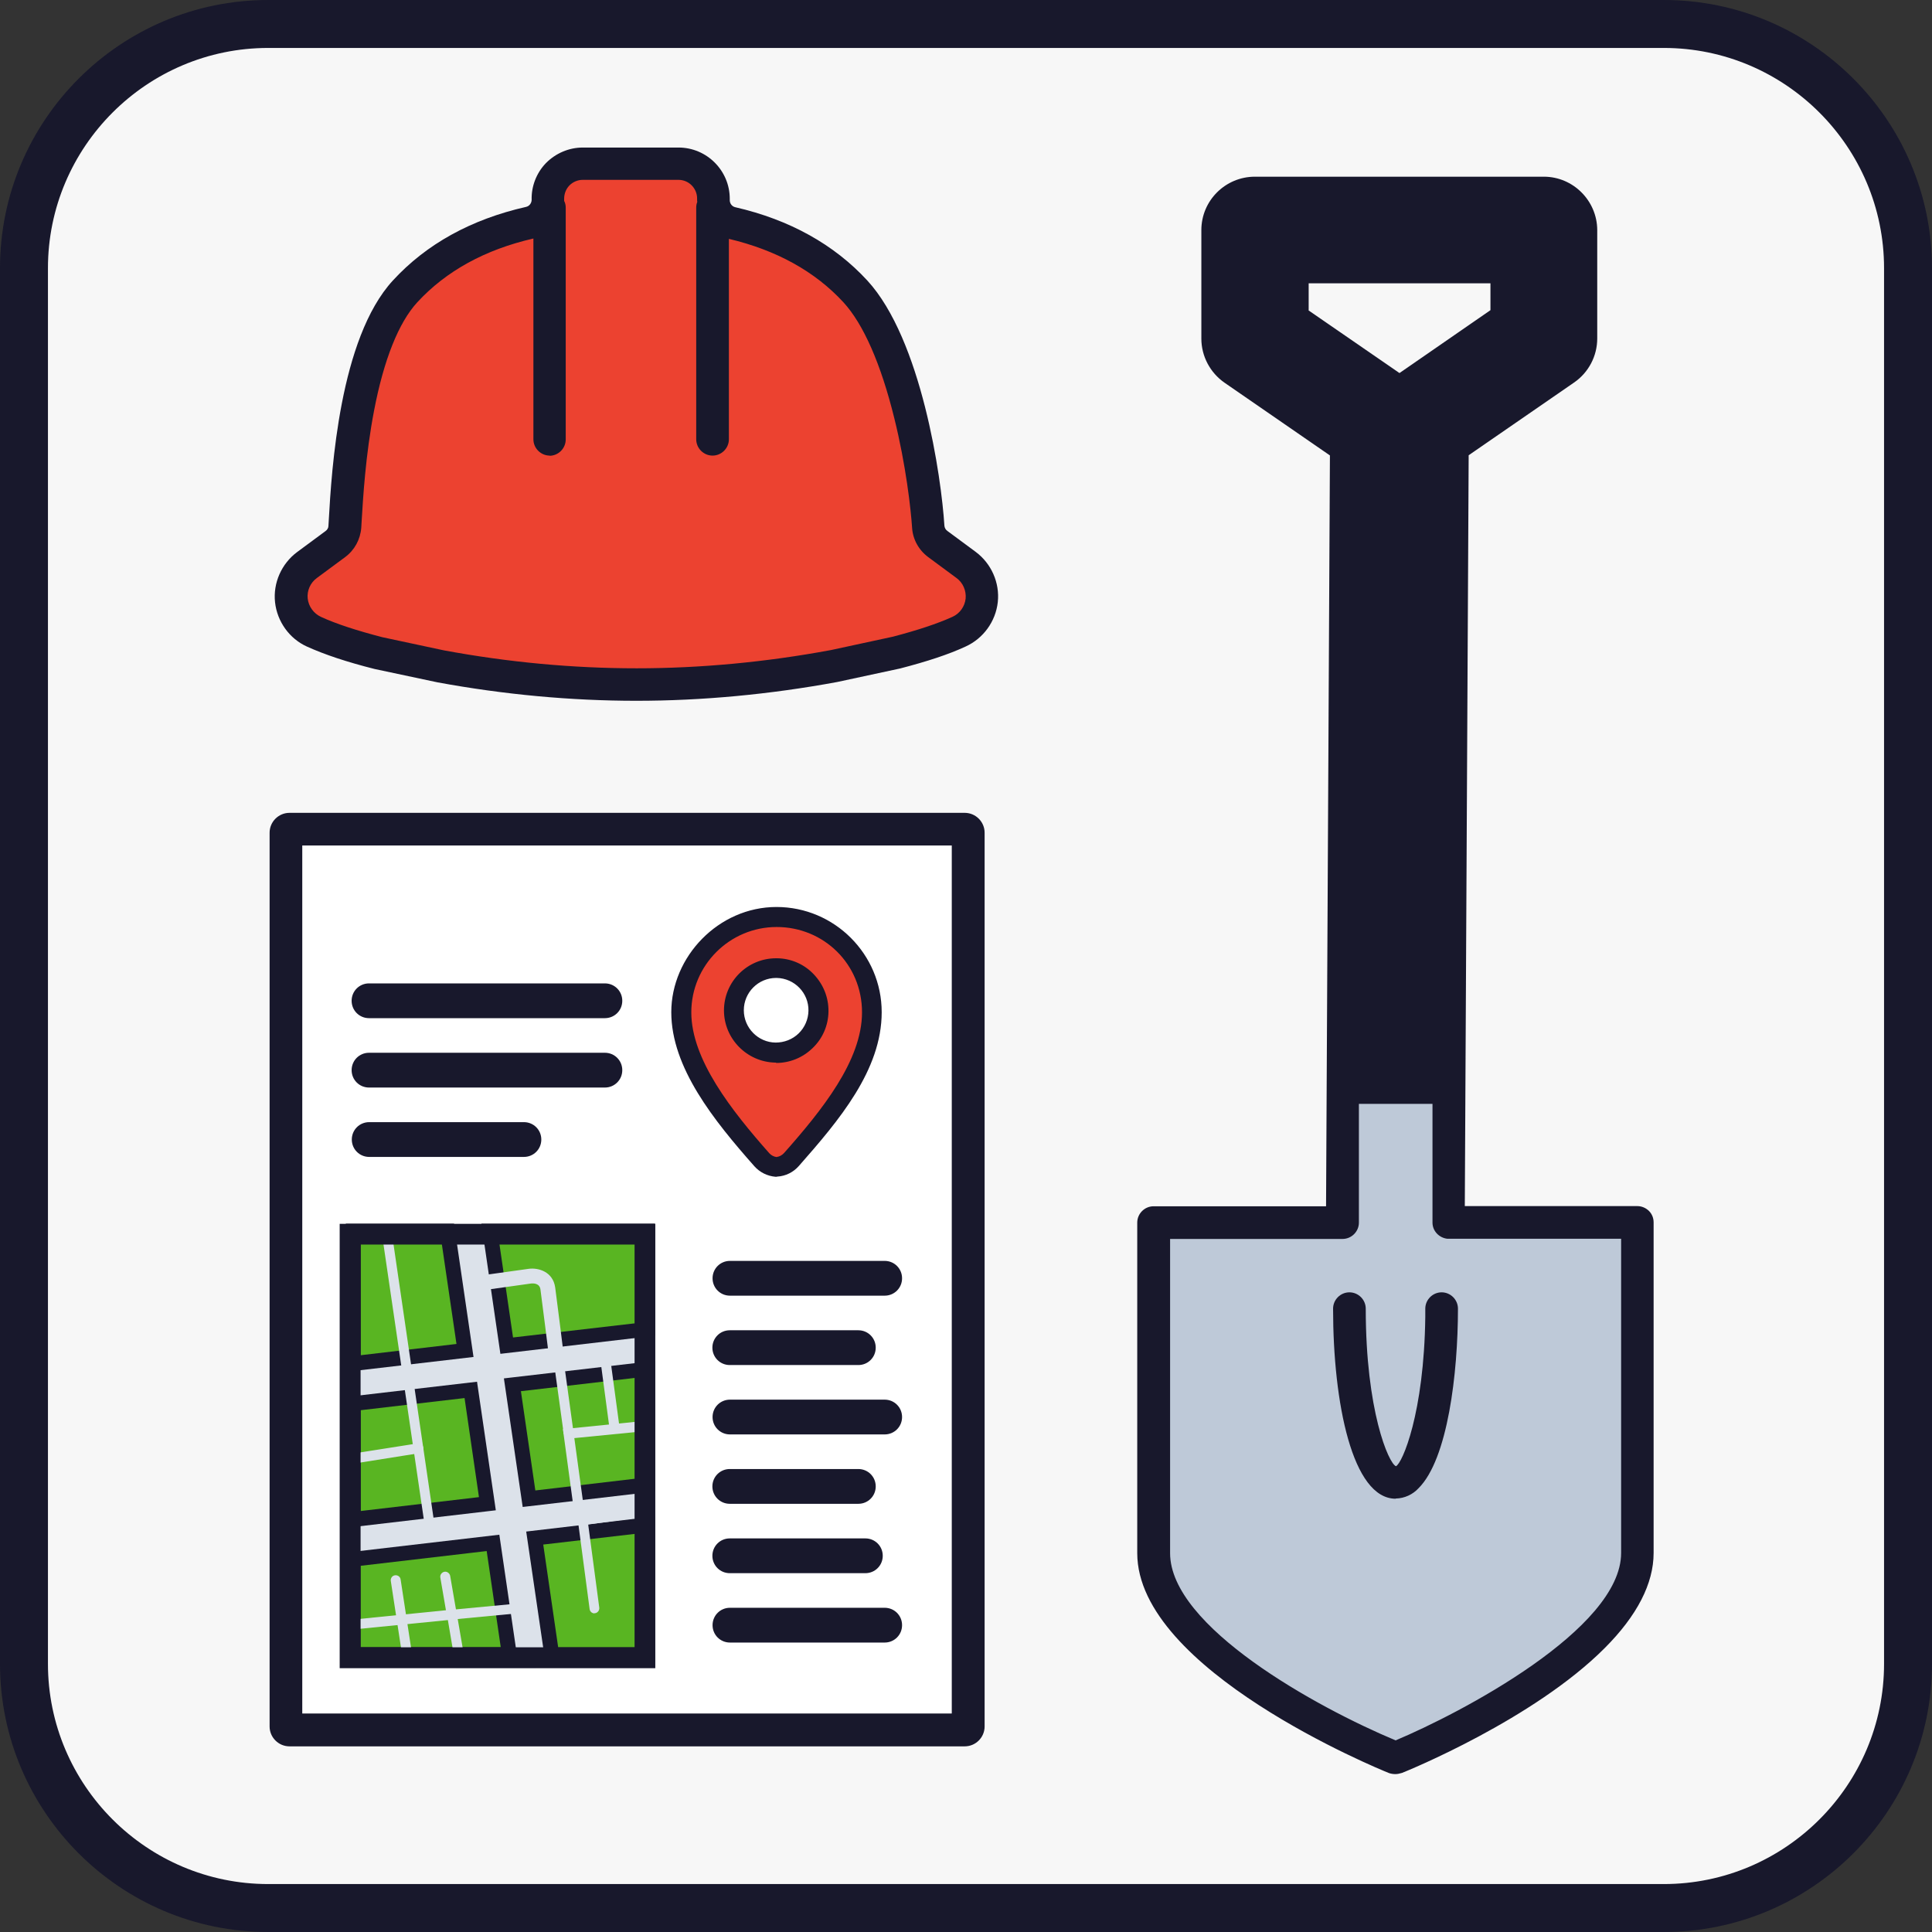 <?xml version="1.0" encoding="UTF-8"?><svg id="Layer_2" xmlns="http://www.w3.org/2000/svg" viewBox="0 0 110 110"><rect x="0" y="0" width="110" height="110" fill="#333333" stroke="none"/><defs><style>.cls-1{fill:#f7f7f7;}.cls-1,.cls-2,.cls-3,.cls-4,.cls-5,.cls-6,.cls-7{stroke-width:0px;}.cls-2{fill:#59b522;}.cls-3{fill:#18182c;}.cls-4{fill:#dce2ea;}.cls-5{fill:#bec9d8;}.cls-6{fill:#fff;}.cls-7{fill:#ec4230;}</style></defs><g id="construction_financing_PP"><g id="icon-hardhat-location-construction"><g id="bg-3"><rect class="cls-1" x=".37" y=".37" width="109.26" height="109.26" rx="14.9" ry="14.9"/><path class="cls-3" d="m94.73,110H15.27c-8.42,0-15.27-6.85-15.27-15.27V15.27C0,6.85,6.85,0,15.27,0h79.46c8.42,0,15.27,6.85,15.27,15.27v79.46c0,8.42-6.85,15.27-15.27,15.27ZM15.27,2.73c-6.91,0-12.54,5.63-12.54,12.54v79.46c0,6.91,5.63,12.54,12.54,12.54h79.46c6.91,0,12.54-5.63,12.54-12.54V15.27c0-6.91-5.63-12.54-12.54-12.54H15.27Z"/></g><g id="doc_1"><g id="bg-6"><g id="Rectangle_1118"><rect class="cls-6" x="15.35" y="46.28" width="40.71" height="53.15" rx="1.13" ry="1.13"/></g><g id="Rectangle_1119"><path class="cls-3" d="m54.93,99.43H16.48c-.62,0-1.13-.51-1.13-1.13v-50.89c0-.62.51-1.13,1.13-1.13h38.45c.62,0,1.13.51,1.13,1.13v50.89c0,.62-.51,1.13-1.13,1.13Zm-37.72-1.87h36.98v-49.42H17.21v49.42Z"/></g></g><g id="Line_107-4"><path class="cls-3" d="m34.44,57.97h-13.43c-.55,0-.99-.44-.99-.99s.44-.99.99-.99h13.43c.55,0,.99.44.99.99s-.44.99-.99.99Z"/></g><g id="Line_108-4"><path class="cls-3" d="m34.44,61.92h-13.43c-.55,0-.99-.44-.99-.99s.44-.99.99-.99h13.43c.55,0,.99.44.99.99s-.44.99-.99.99Z"/></g><g id="Path_57115-4"><path class="cls-3" d="m29.83,65.87h-8.81c-.55,0-.99-.44-.99-.99s.44-.99.99-.99h8.81c.55,0,.99.44.99.99s-.44.99-.99.99Z"/></g><g id="Path_57116-4"><path class="cls-3" d="m50.37,73.77h-8.81c-.55,0-.99-.44-.99-.99s.44-.99.99-.99h8.81c.55,0,.99.44.99.99s-.44.99-.99.99Z"/></g><g id="Path_57117-4"><path class="cls-3" d="m48.87,77.72h-7.32c-.55,0-.99-.44-.99-.99s.44-.99.99-.99h7.32c.55,0,.99.44.99.99s-.44.99-.99.99Z"/></g><g id="Path_57118-4"><path class="cls-3" d="m50.37,81.67h-8.81c-.55,0-.99-.44-.99-.99s.44-.99.99-.99h8.81c.55,0,.99.44.99.99s-.44.99-.99.99Z"/></g><g id="Path_57119-4"><path class="cls-3" d="m48.87,85.62h-7.32c-.55,0-.99-.44-.99-.99s.44-.99.99-.99h7.32c.55,0,.99.44.99.99s-.44.99-.99.99Z"/></g><g id="Path_57120-4"><path class="cls-3" d="m49.27,89.57h-7.72c-.55,0-.99-.44-.99-.99s.44-.99.99-.99h7.72c.55,0,.99.44.99.99s-.44.99-.99.99Z"/></g><g id="Path_57121-4"><path class="cls-3" d="m50.37,93.52h-8.81c-.55,0-.99-.44-.99-.99s.44-.99.99-.99h8.81c.55,0,.99.44.99.99s-.44.99-.99.99Z"/></g><g id="pin-4"><path class="cls-7" d="m44.2,66.43h.03c.32-.02.62-.17.83-.41,2.22-2.51,4.58-5.44,4.58-8.39s-2.43-5.43-5.43-5.43-5.43,2.43-5.43,5.43h0c0,2.95,2.37,5.88,4.58,8.39.21.24.51.38.82.41Zm.02-11.32c1.33.02,2.39,1.12,2.37,2.45-.02,1.33-1.12,2.39-2.45,2.37-1.31-.02-2.37-1.09-2.37-2.41,0-1.33,1.08-2.41,2.41-2.41.01,0,.03,0,.04,0h0Z"/><path class="cls-3" d="m44.23,67h-.08c-.46-.04-.89-.25-1.2-.6-2.29-2.59-4.73-5.61-4.73-8.77s2.69-5.99,5.99-5.99,5.99,2.69,5.99,5.99-2.44,6.17-4.72,8.76c-.31.35-.74.57-1.22.6h-.04Zm0-1.13h0c.13-.01.29-.09.41-.22,2.15-2.43,4.44-5.26,4.44-8.01s-2.18-4.86-4.86-4.86-4.86,2.18-4.86,4.86,2.29,5.59,4.44,8.02c.11.12.26.2.43.22Zm-.04-5.37s-.03,0-.05,0c-1.61-.03-2.92-1.36-2.92-2.97,0-1.64,1.33-2.97,2.97-2.97h.05c.79.01,1.54.33,2.09.91s.85,1.32.84,2.12c-.01.79-.33,1.54-.91,2.09-.56.54-1.29.84-2.07.84Zm0-4.82c-1.02,0-1.84.83-1.84,1.84,0,1,.81,1.83,1.81,1.84.49,0,.96-.18,1.31-.52.35-.34.55-.8.56-1.29.02-1.01-.79-1.85-1.81-1.87h-.03Z"/></g></g><g id="bg-4-2"><rect class="cls-4" x="20.15" y="70.09" width="16.68" height="24.12"/></g><g id="map-bg"><g id="Path_58216"><path class="cls-2" d="m26.8,79.13l-6.69.78v6.59l7.63-.89-.95-6.48Z"/><path class="cls-3" d="m19.69,86.98v-7.44l7.47-.87,1.07,7.32-8.54,1Zm.85-6.69v5.74l6.73-.79-.82-5.64-5.9.69Z"/></g><g id="Path_58217"><path class="cls-2" d="m30.12,85.33l6.74-.79v-6.59l-7.68.9.95,6.48Z"/><path class="cls-3" d="m29.76,85.8l-1.07-7.32,8.59-1v7.44l-7.52.88Zm-.1-6.58l.82,5.64,5.95-.7v-5.74l-6.78.79Z"/></g><g id="Path_58218"><path class="cls-2" d="m28.85,76.61l8.01-.94v-5.58h-8.96l.95,6.52Z"/><path class="cls-3" d="m28.49,77.08l-1.08-7.41h9.88v6.38l-8.79,1.03Zm-.1-6.56l.82,5.63,7.23-.84v-4.78h-8.05Z"/></g><g id="Path_58219"><path class="cls-2" d="m30.45,87.57l.97,6.64h5.44v-7.39l-6.41.75Z"/><path class="cls-3" d="m37.28,94.64h-6.23l-1.09-7.44,7.32-.86v8.29Zm-5.5-.85h4.65v-6.49l-5.5.64.85,5.85Z"/></g><g id="Path_58220"><path class="cls-2" d="m26.48,76.89l-.99-6.8h-5.37v7.54l6.36-.74Z"/><path class="cls-3" d="m19.69,78.11v-8.44h6.16l1.11,7.59-7.27.85Zm.85-7.59v6.64l5.45-.64-.88-6h-4.58Z"/></g><g id="Path_58221"><path class="cls-2" d="m28.07,87.85l-7.96.93v5.43h8.89l-.93-6.36Z"/><path class="cls-3" d="m29.49,94.63h-9.8v-6.23l8.74-1.02,1.06,7.25Zm-8.95-.85h7.97l-.8-5.47-7.18.84v4.63Z"/></g></g><g id="Path_58224"><path class="cls-4" d="m33.85,91.86c-.14,0-.26-.1-.28-.25l-.66-4.98-8.59,1.17-2.58-17.59c-.02-.15.08-.3.24-.32.15-.02.3.08.32.24l2.49,17.03,7.9-1.07-.64-4.72,5.05-.51v5.44l-3.61.5.63,4.73c.02.15-.09.3-.24.32-.01,0-.02,0-.04,0Zm-1.15-9.98l.6,4.39,3.25-.45v-4.32l-3.85.38Z"/></g><g id="Path_58225"><polygon class="cls-4" points="32.1 81.66 31.51 77.38 34.7 77.01 35.28 81.31 34.71 81.38 34.21 77.63 32.15 77.88 32.66 81.59 32.1 81.66"/></g><g id="Path_58226"><path class="cls-4" d="m30.51,94.96h-4.55l-.46-2.72-6.04.6v-9.98l4.32-.68c.15-.02.3.08.32.24.02.15-.09.3-.24.32l-3.84.61v8.87l5.37-.54-.32-1.86c-.03-.15.08-.3.23-.33.15-.03.3.08.33.23l.33,1.91,3.82-.36.73,3.69Zm-4.07-.57h3.38l-.5-2.52-3.26.31.38,2.21Z"/></g><g id="Line_126"><path class="cls-4" d="m23.24,94.89c-.14,0-.26-.1-.28-.24l-.71-4.64c-.02-.15.08-.3.24-.32.15-.02.3.08.32.24l.71,4.64c.02.15-.08.3-.24.32-.01,0-.03,0-.04,0Z"/></g><g id="Path_58227"><path class="cls-4" d="m31.21,76.87s-.33-2.65-.44-3.46c-.05-.35-.4-.35-.55-.33l-2.64.37-.12-.84,2.65-.37c.54-.07,1.37.16,1.5,1.06.11.81.44,3.47.44,3.47l-.84.1Z"/></g><path class="cls-3" d="m37.31,94.98h-17.97v-25.3h17.97v25.3Zm-16.78-1.19h15.6v-22.93h-15.6v22.93Z"/><g id="hardhat"><path class="cls-7" d="m36.24,38.98c-3.66,0-7.41-.35-11.15-1.04l-3.54-.76c-1.52-.39-2.72-.79-3.66-1.21-.71-.32-1.21-1.01-1.29-1.79-.08-.78.26-1.55.89-2.02l1.61-1.19c.32-.23.52-.6.54-.99,0-.1.01-.22.02-.35.08-1.35.23-3.85.73-6.44.6-3.1,1.5-5.32,2.68-6.61,1.77-1.92,4.16-3.24,7.1-3.91.62-.14,1.05-.7,1.04-1.34-.01-.52.19-1.04.55-1.42.37-.39.9-.61,1.43-.61h5.45c1.1,0,1.99.89,1.99,1.99v.08c0,.63.43,1.16,1.03,1.3,2.91.68,5.28,1.99,7.04,3.9,2.9,3.15,3.99,10.92,4.15,13.39.02.4.22.76.54.99l1.61,1.19c.63.46.97,1.24.89,2.01-.08.78-.58,1.46-1.29,1.79-.92.42-2.08.81-3.56,1.19l-3.55.76c-3.77.7-7.55,1.05-11.25,1.05Z"/><path class="cls-3" d="m55.55,31.42l-1.61-1.19c-.1-.07-.16-.18-.17-.3-.17-2.74-1.3-10.6-4.39-13.96-1.89-2.05-4.42-3.46-7.51-4.17-.19-.04-.32-.21-.32-.4v-.08c0-1.61-1.31-2.92-2.92-2.92h-5.45c-.79,0-1.55.33-2.1.89-.54.56-.83,1.32-.81,2.08,0,.19-.13.37-.32.41-3.13.71-5.68,2.12-7.58,4.19-3.04,3.3-3.49,10.8-3.65,13.63l-.02.34c0,.12-.07.23-.17.3l-1.61,1.19c-.89.66-1.38,1.76-1.26,2.86.12,1.1.82,2.08,1.83,2.53,1,.45,2.25.87,3.84,1.27l3.58.76c3.8.7,7.61,1.05,11.33,1.05s7.59-.36,11.43-1.07l3.58-.77c1.54-.4,2.76-.8,3.73-1.25,1.01-.46,1.71-1.43,1.83-2.53.12-1.1-.37-2.2-1.26-2.86Zm-24.27-5.47c.51,0,.93-.42.93-.93v-13.2c0-.14-.03-.27-.09-.38,0-.04,0-.08,0-.12,0-.28.1-.55.29-.75.2-.21.48-.33.77-.33h5.45c.59,0,1.06.48,1.06,1.06v.08s0,.08.01.12c-.04.1-.06.2-.06.31v13.2c0,.51.42.93.93.93s.93-.42.93-.93v-11.41c2.7.64,4.9,1.85,6.52,3.61,1.14,1.24,2.14,3.52,2.9,6.61.66,2.66.94,5.16,1.01,6.22.04.67.38,1.28.92,1.68l1.61,1.19c.37.27.56.72.52,1.17-.05.45-.33.85-.75,1.04-.86.39-1.98.76-3.39,1.13l-3.52.76c-3.71.69-7.44,1.04-11.07,1.04s-7.29-.34-10.97-1.02l-3.51-.75c-1.46-.38-2.61-.75-3.5-1.16-.41-.19-.7-.59-.75-1.04-.05-.45.15-.9.52-1.17l1.61-1.19c.54-.4.87-1.01.92-1.68l.02-.35c.08-1.32.22-3.78.71-6.32.55-2.88,1.4-5.01,2.46-6.16,1.64-1.78,3.86-3,6.61-3.63v11.43c0,.51.42.93.93.93Z"/></g><g id="shovel"><g id="Subtraction_10"><path class="cls-3" d="m82.81,61.79h-6.27s.31-36.25.31-36.25l-7.48-5.16v-7.59s1.13-1.97,1.13-1.97h17.77s1.58.95,1.58.95v8.67s-7.04,4.68-7.04,4.68v36.66s0,0,0,0Zm-9.15-46.56l-.07,2.88,5.93,4.27,6.27-4.24v-2.94s-12.13.02-12.13.02Z"/></g><g id="Path_57128"><path class="cls-5" d="m65.96,69.91v19.25s-.14,3.19,5.84,6.92c5.98,3.73,7.64,4.05,7.64,4.05,0,0,7.3-3.5,9.56-5.41s4.04-3.94,4.11-5.81.38-19.32.38-19.32h-10.94s0-7.65,0-7.65h-5.87v7.77l-10.71.21Z"/></g><g id="Path_57122"><path class="cls-3" d="m73.57,14.53c-.38,0-.68.3-.68.68,0,0,0,0,0,0v2.95c0,.22.11.43.29.56l6.1,4.22c.23.16.54.16.77,0l6.1-4.22s.07-.05.09-.08c.13-.13.2-.3.2-.48v-2.95c0-.38-.3-.68-.68-.68,0,0,0,0,0,0h-12.21Zm11.53,3.27l-5.42,3.75-5.42-3.75v-1.91s10.85,0,10.85,0v1.91Z"/><path class="cls-3" d="m79.68,23.31c-.19,0-.37-.05-.53-.16l-6.1-4.22c-.25-.17-.4-.46-.4-.76v-2.95c0-.51.42-.93.93-.93h12.21c.51,0,.93.42.93.93v2.95c0,.25-.1.48-.27.66-.04.04-.08.08-.13.11l-6.1,4.22c-.16.11-.34.16-.53.16Zm-6.1-8.53c-.24,0-.43.19-.43.43v2.95c0,.14.07.27.19.36l6.1,4.22c.15.1.34.1.49,0l6.1-4.22s.04-.03.06-.05c.08-.08.13-.19.13-.31v-2.95c0-.24-.19-.43-.43-.43h-12.21Zm6.1,7.07l-5.67-3.92v-2.29s11.34,0,11.34,0v2.29s-5.67,3.92-5.67,3.92Zm-5.18-4.18l5.18,3.57,5.18-3.58v-1.53h-10.35v1.53Z"/></g><g id="Path_57123"><path class="cls-3" d="m87.9,10.3h-16.45c-1.54,0-2.8,1.25-2.8,2.79v6.18c0,.92.45,1.78,1.21,2.3l6.11,4.22-.23,43.13h-10.07c-.38,0-.68.31-.68.68h0v18.82c0,6.49,13.58,12.05,14.16,12.29.19.07.39.06.58,0,.41-.17,7.45-3.05,11.44-7.05,1.6-1.6,2.72-3.38,2.71-5.24v-18.82c0-.38-.3-.68-.68-.68h-10.07l.22-43.13,6.11-4.22c.76-.52,1.21-1.38,1.21-2.3v-6.18c0-1.54-1.25-2.78-2.79-2.79Zm-5.42,59.99h10.07v18.14c0,4.54-9.24,9.34-13.09,10.94-3.84-1.6-13.09-6.4-13.09-10.93v-18.14h10.07c.38,0,.68-.31.68-.68h0v-7.01h4.69v7.01c0,.37.3.67.67.68h0Zm6.86-57.19v6.18c0,.47-.23.91-.62,1.18l-6.4,4.42c-.18.13-.29.34-.29.56l-.23,35.8h-4.69l.22-35.8c0-.22-.11-.43-.29-.56l-6.4-4.42c-.39-.27-.62-.71-.62-1.18v-6.18c0-.79.64-1.44,1.44-1.44h16.44c.79,0,1.44.65,1.43,1.44h0Z"/><path class="cls-3" d="m79.45,101.01c-.13,0-.25-.02-.37-.06-.6-.24-14.33-5.87-14.33-12.52v-18.82c0-.51.42-.93.93-.93h9.82s.22-42.75.22-42.75l-6-4.14c-.82-.57-1.32-1.51-1.32-2.51v-6.18c0-1.68,1.37-3.04,3.05-3.04h16.45c1.67,0,3.03,1.37,3.04,3.03v6.18c0,1-.49,1.94-1.32,2.51l-6,4.14-.22,42.75h9.82c.25,0,.48.1.66.27.18.18.27.41.27.66v18.82c0,1.74-.94,3.57-2.79,5.42-4.04,4.05-11.22,6.98-11.53,7.1-.13.04-.26.07-.39.07Zm-7.99-90.46c-1.4,0-2.55,1.14-2.55,2.55v6.18c0,.84.41,1.62,1.1,2.1l6.21,4.29v.13s-.23,43.37-.23,43.37h-10.31c-.24,0-.43.19-.43.43v18.82c0,6.32,13.43,11.83,14,12.06.12.04.27.04.41,0,.29-.12,7.38-3.01,11.35-6.99,1.75-1.75,2.64-3.46,2.64-5.07v-18.82c0-.12-.04-.22-.13-.31s-.19-.13-.31-.13h-10.32l.23-43.51,6.21-4.29c.69-.48,1.1-1.26,1.1-2.1v-6.18c0-1.39-1.15-2.53-2.54-2.54h-16.45Zm8,89.08l-.1-.04c-4.58-1.9-13.24-6.69-13.24-11.16v-18.39h10.31c.24,0,.43-.19.43-.43v-7.26h5.18v7.26c0,.23.19.42.43.43h.07s10.25,0,10.25,0v18.39c0,4.48-8.66,9.26-13.24,11.17l-.1.04Zm-12.84-29.09v17.89c0,4.18,8.34,8.78,12.84,10.66,3.67-1.54,12.84-6.33,12.84-10.67v-17.89h-9.89c-.47-.05-.85-.44-.85-.92v-6.76h-4.19v6.76c0,.51-.42.93-.93.93h-9.82Zm15.43-9.06h-5.18l.22-36.05c0-.14-.07-.27-.19-.35l-6.4-4.42c-.46-.31-.73-.83-.73-1.39v-6.18c0-.93.76-1.68,1.68-1.68h16.44c.83,0,1.52.61,1.66,1.4h.02s0,.28,0,.28v6.18c0,.55-.27,1.07-.73,1.39l-6.4,4.42c-.12.08-.19.21-.19.36l-.23,36.05Zm-4.68-.5h4.19l.23-35.55c0-.3.15-.59.4-.76l6.4-4.42c.32-.22.51-.59.51-.98v-5.89h0s0-.29,0-.29c0-.66-.53-1.19-1.19-1.19h-16.44c-.65,0-1.19.53-1.19,1.19v6.18c0,.39.19.76.51.98l6.4,4.42c.25.17.4.46.4.76l-.22,35.55Z"/></g><g id="Path_57124"><path class="cls-3" d="m81.39,74.5c0,5.98-1.38,9.21-1.94,9.21s-1.94-3.23-1.94-9.21c0-.38-.3-.68-.68-.68s-.68.3-.68.68c0,5.09,1.03,10.57,3.31,10.57.43-.01.84-.2,1.13-.52,1.49-1.49,2.17-5.9,2.17-10.05,0-.38-.3-.68-.68-.68s-.68.3-.68.68h0Z"/><path class="cls-3" d="m79.46,85.33c-2.46,0-3.56-5.44-3.56-10.82,0-.51.42-.93.93-.93s.93.42.93.93c0,5.8,1.3,8.81,1.72,8.97.36-.16,1.6-3.01,1.67-8.5v-.47c0-.51.42-.93.93-.93s.93.42.93.93c0,3.68-.58,8.56-2.24,10.22-.33.36-.8.58-1.3.59Zm-2.63-11.25c-.24,0-.43.19-.43.43,0,5.13,1.05,10.33,3.06,10.33.36-.01.7-.17.95-.44,1.29-1.29,2.11-5.16,2.11-9.88,0-.24-.19-.43-.43-.43-.22,0-.41.17-.43.38v.04c0,5.77-1.3,9.46-2.19,9.46h0c-.13,0-.26-.07-.39-.19-.69-.69-1.8-3.82-1.8-9.27,0-.24-.19-.43-.43-.43Z"/></g></g></g></g></svg>